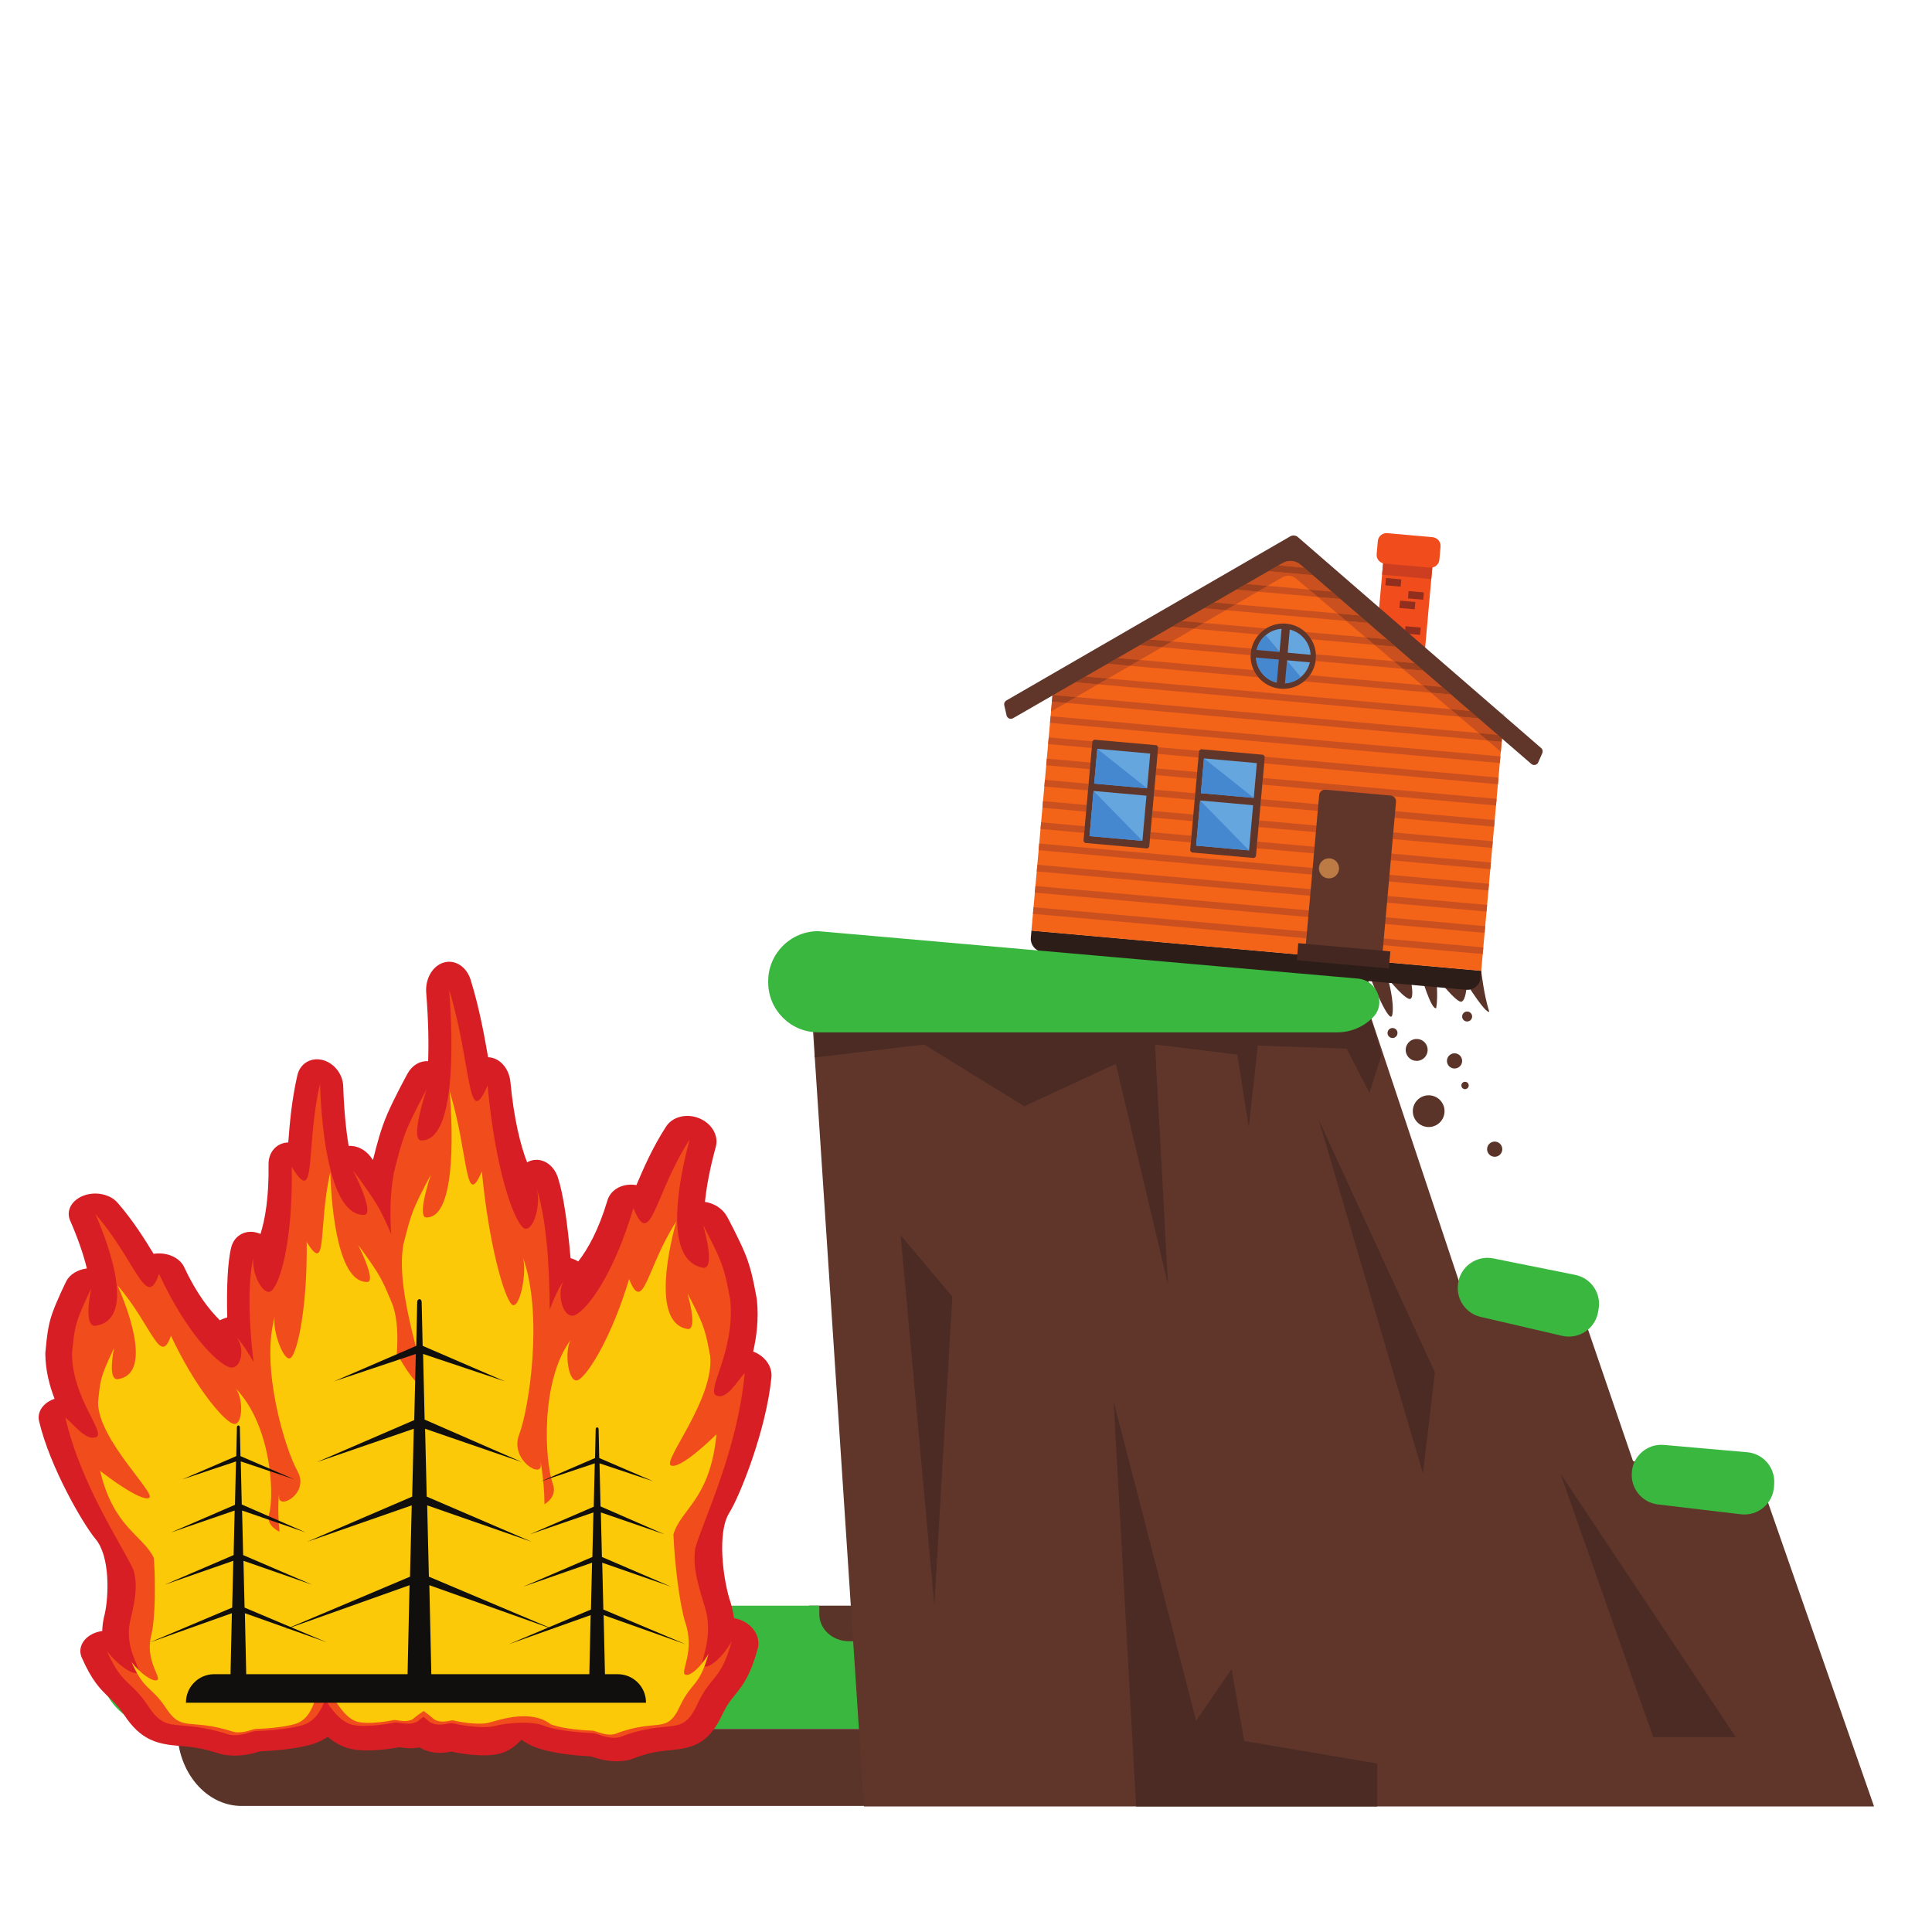 <svg width="100" height="100" viewBox="0 0 100 100" fill="none" xmlns="http://www.w3.org/2000/svg">
<path d="M50.629 79.427C50.681 79.641 50.55 79.857 50.336 79.909C50.122 79.96 49.907 79.829 49.855 79.615C49.803 79.401 49.934 79.186 50.148 79.134C50.362 79.082 50.577 79.213 50.629 79.427Z" fill="#5B3429"/>
<path d="M41.87 85.502H64.197V83.109H41.87V85.502Z" fill="#5B3429"/>
<path d="M72.696 83.11H63.35V83.552C63.35 84.323 62.665 84.949 61.819 84.949H43.938C43.092 84.949 42.407 84.323 42.407 83.552V83.11H8.651C6.74 83.11 5.19 84.524 5.19 86.267V86.332C5.19 88.075 6.74 89.489 8.651 89.489H72.696C74.608 89.489 76.158 88.075 76.158 86.332V86.267C76.158 84.524 74.608 83.11 72.696 83.11Z" fill="#3AB73E"/>
<path d="M70.436 93.476H12.506C10.667 93.476 9.177 91.709 9.177 89.528V89.489H73.765V89.528C73.765 91.709 72.275 93.476 70.436 93.476Z" fill="#5B3429"/>
<path d="M39.929 71.283C39.98 70.758 39.631 70.235 39.069 69.991L38.984 69.957C39.161 69.19 39.276 68.293 39.18 67.299L39.163 67.189C39.146 67.098 39.127 67.002 39.108 66.901C39.001 66.333 38.867 65.626 38.573 64.906C38.253 64.122 37.66 63.021 37.635 62.975C37.41 62.559 36.966 62.279 36.488 62.211C36.566 61.444 36.738 60.493 37.05 59.358C37.208 58.78 36.842 58.149 36.192 57.882C35.543 57.616 34.811 57.796 34.481 58.304C33.767 59.403 33.289 60.518 32.94 61.341C32.867 61.328 32.793 61.32 32.718 61.318C32.111 61.296 31.594 61.624 31.443 62.127C30.984 63.666 30.424 64.659 29.928 65.293L29.869 65.259C29.76 65.198 29.647 65.155 29.532 65.12C29.384 63.396 29.163 61.815 28.876 60.946C28.631 60.203 27.944 59.841 27.335 60.133L27.281 60.161C26.946 59.285 26.605 57.965 26.421 56.015C26.36 55.377 25.968 54.863 25.453 54.746C25.39 54.732 25.326 54.724 25.264 54.722C25.077 53.655 24.821 52.209 24.364 50.725C24.153 50.04 23.56 49.652 22.978 49.818C22.395 49.984 22.003 50.654 22.061 51.382C22.174 52.814 22.194 53.993 22.159 54.929C21.747 54.897 21.336 55.128 21.092 55.573C21.065 55.623 20.42 56.8 20.047 57.663C19.704 58.456 19.499 59.27 19.334 59.925L19.305 60.039C19.237 59.947 19.189 59.883 19.182 59.874C18.89 59.486 18.454 59.285 18.046 59.313C17.911 58.498 17.805 57.471 17.766 56.224C17.745 55.589 17.282 55.007 16.682 54.862C16.082 54.717 15.53 55.055 15.393 55.652C15.093 56.944 14.992 58.204 14.92 59.133C14.857 59.135 14.795 59.142 14.732 59.154C14.23 59.256 13.893 59.704 13.9 60.259C13.924 61.957 13.724 63.107 13.483 63.87L13.425 63.846C12.786 63.591 12.137 63.907 11.971 64.553C11.777 65.31 11.725 66.687 11.761 68.189C11.65 68.219 11.541 68.256 11.439 68.309L11.384 68.34C10.819 67.787 10.154 66.922 9.53 65.582C9.326 65.144 8.774 64.858 8.169 64.877C8.094 64.879 8.021 64.886 7.95 64.898C7.512 64.181 6.916 63.209 6.084 62.252C5.7 61.81 4.949 61.653 4.328 61.885C3.707 62.117 3.408 62.667 3.628 63.171C4.061 64.159 4.335 64.988 4.495 65.655C4.024 65.714 3.61 65.958 3.429 66.32C3.409 66.361 2.934 67.319 2.697 68.002C2.48 68.63 2.422 69.245 2.375 69.74C2.367 69.828 2.359 69.911 2.35 69.99L2.346 70.087C2.356 70.952 2.567 71.734 2.825 72.401L2.745 72.431C2.208 72.643 1.915 73.099 2.022 73.556C2.578 75.929 4.291 78.87 4.935 79.648C5.714 80.548 5.624 82.635 5.424 83.529C5.339 83.844 5.299 84.141 5.291 84.42C5.182 84.436 5.073 84.461 4.968 84.497C4.323 84.721 4.004 85.284 4.233 85.799C4.75 86.968 5.153 87.399 5.665 87.88C5.904 88.103 6.11 88.297 6.402 88.727C7.294 90.106 8.177 90.279 9.327 90.371C9.833 90.412 10.406 90.458 11.34 90.762C11.412 90.786 11.486 90.805 11.562 90.818C12.4 90.97 13.12 90.754 13.466 90.649H13.466C14.048 90.626 15.483 90.537 16.367 90.209C16.582 90.129 16.779 90.023 16.963 89.898C17.329 90.207 17.714 90.417 18.112 90.512C18.966 90.716 20.175 90.526 20.66 90.434H20.66C20.887 90.47 21.285 90.53 21.718 90.445C22.384 90.843 23.043 90.721 23.36 90.662C23.857 90.768 25.089 90.986 25.917 90.752C26.304 90.643 26.663 90.401 26.992 90.047C27.191 90.19 27.4 90.312 27.625 90.403C28.549 90.78 29.995 90.883 30.581 90.909L30.581 90.91C30.939 91.029 31.685 91.278 32.505 91.103C32.58 91.088 32.651 91.066 32.72 91.04C33.617 90.69 34.184 90.637 34.685 90.59C35.824 90.484 36.686 90.286 37.409 88.702C37.648 88.208 37.83 87.986 38.042 87.73C38.495 87.177 38.845 86.683 39.219 85.341C39.384 84.749 38.997 84.102 38.324 83.846C38.214 83.804 38.103 83.774 37.992 83.757C37.95 83.437 37.873 83.095 37.749 82.735C37.44 81.709 37.094 79.312 37.763 78.278C38.312 77.384 39.664 74.008 39.929 71.283Z" fill="#D81E25"/>
<path d="M36.407 86.228C36.139 86.034 37.055 84.783 36.418 82.967C36.073 81.821 35.858 81.062 35.987 80.122C36.47 78.515 38.156 75.108 38.548 71.072C38.162 71.454 37.635 72.48 37.078 72.233C36.52 71.987 38.057 69.962 37.799 67.292C37.685 66.721 37.572 65.953 37.273 65.222C36.974 64.49 36.392 63.411 36.392 63.411C36.392 63.411 37.048 65.609 36.434 65.623C34.326 65.326 35.094 61.184 35.7 58.975C33.871 61.791 33.687 64.772 32.786 62.531C31.74 66.036 30.402 67.761 29.786 68.06C29.17 68.359 28.75 66.947 29.196 66.263C28.919 66.666 28.671 67.19 28.454 67.786C28.447 65.412 28.256 62.965 27.77 61.493C28.056 62.416 27.517 64.007 27.037 63.505C26.557 63.003 25.656 60.623 25.236 56.183C24.182 58.653 24.42 55.042 23.249 51.241C23.469 54.028 23.571 59.165 21.755 59.024C21.24 58.864 22.082 56.387 22.082 56.387C22.082 56.387 21.45 57.541 21.102 58.347C20.753 59.152 20.557 60.044 20.386 60.701C20.177 61.85 20.184 62.95 20.251 63.894C20.045 63.397 19.798 62.822 19.469 62.29C19.035 61.588 18.279 60.584 18.279 60.584C18.279 60.584 19.386 62.74 18.887 62.88C17.087 63.002 16.641 58.529 16.564 56.102C15.797 59.412 16.421 62.556 15.103 60.405C15.157 64.272 14.51 66.345 14.084 66.782C13.658 67.22 12.949 65.834 13.136 65.03C12.808 66.312 12.878 68.443 13.124 70.51C12.843 69.991 12.54 69.535 12.219 69.184C12.738 69.779 12.47 71.009 11.822 70.749C11.173 70.49 9.651 68.986 8.23 65.934C7.569 67.885 7.067 65.289 4.936 62.837C5.779 64.761 6.989 68.368 4.912 68.627C4.298 68.615 4.719 66.7 4.719 66.7C4.719 66.7 4.252 67.64 4.031 68.277C3.811 68.915 3.779 69.583 3.726 70.081C3.753 72.405 5.506 74.169 4.975 74.384C4.444 74.599 3.808 73.705 3.381 73.372C4.204 76.887 6.253 79.855 6.908 81.254C7.138 82.073 7.003 82.734 6.781 83.732C6.338 85.314 7.387 86.403 7.14 86.571C6.893 86.74 6.068 86.162 5.539 85.462C6.339 87.269 6.74 86.928 7.633 88.251C8.676 89.87 9.071 88.874 11.876 89.788C12.485 89.898 13.044 89.594 13.238 89.598C13.432 89.602 15.036 89.525 15.762 89.255C16.328 89.045 16.637 88.504 16.832 87.964C17.206 88.561 17.677 89.14 18.228 89.272C18.929 89.439 20.271 89.2 20.428 89.156C20.585 89.112 21.163 89.354 21.618 89.099C21.721 89.011 21.82 88.934 21.916 88.86C22.02 88.944 22.127 89.03 22.239 89.13C22.724 89.422 23.273 89.145 23.436 89.195C23.598 89.246 24.969 89.52 25.65 89.328C26.184 89.177 27.521 89.068 28.113 89.309C28.873 89.618 30.486 89.707 30.68 89.703C30.873 89.698 31.47 90.048 32.065 89.921C34.758 88.871 35.276 90.014 36.12 88.156C36.85 86.638 37.293 87.028 37.871 84.954C37.428 85.757 36.675 86.422 36.407 86.228Z" fill="#F14C1C"/>
<path d="M35.447 86.666C35.222 86.504 35.989 85.457 35.456 83.935C35.167 82.976 34.923 80.95 34.856 79.417C35.261 78.072 36.755 77.619 37.084 74.239C36.76 74.559 35.196 76.058 34.729 75.852C34.262 75.645 36.975 72.427 36.759 70.192C36.664 69.713 36.569 69.071 36.319 68.458C36.069 67.845 35.581 66.942 35.581 66.942C35.581 66.942 36.13 68.782 35.617 68.794C33.851 68.545 34.494 65.078 35.002 63.227C33.469 65.585 33.316 68.081 32.562 66.205C31.686 69.139 30.444 71.177 29.927 71.427C29.412 71.676 29.182 69.902 29.555 69.33C27.947 71.479 28.195 75.624 28.614 76.808C28.786 77.293 28.529 77.649 28.183 77.86C28.175 76.531 27.92 75.292 27.987 75.787C28.094 76.578 26.363 75.567 26.872 74.25C27.381 72.932 28.136 68.029 27.063 65.079C27.302 65.851 26.875 67.921 26.474 67.501C26.072 67.08 25.293 64.35 24.941 60.632C24.058 62.7 24.257 59.676 23.277 56.494C23.461 58.828 23.547 63.129 22.026 63.012C21.595 62.877 22.3 60.803 22.3 60.803C22.3 60.803 21.77 61.77 21.479 62.444C21.187 63.118 21.023 63.865 20.879 64.416C20.403 67.039 22.266 71.529 21.845 71.666C21.564 71.758 20.97 70.823 20.538 70.054C20.602 69.18 20.576 68.296 20.338 67.575C20.136 67.096 19.892 66.446 19.528 65.859C19.164 65.271 18.532 64.429 18.532 64.429C18.532 64.429 19.458 66.235 19.041 66.352C17.533 66.455 17.16 62.709 17.095 60.677C16.454 63.448 16.976 66.081 15.873 64.28C15.917 67.518 15.43 69.895 15.073 70.262C14.716 70.628 14.068 68.826 14.225 68.153C13.467 70.722 14.746 74.993 15.395 76.14C16.045 77.287 14.421 78.168 14.444 77.479C14.458 77.047 14.335 78.127 14.469 79.284C14.101 79.1 13.806 78.79 13.926 78.368C14.219 77.337 14.025 73.727 12.187 71.855C12.621 72.353 12.581 73.899 12.038 73.681C11.495 73.463 10.036 71.689 8.847 69.134C8.292 70.768 7.873 68.594 6.088 66.54C6.793 68.151 7.807 71.172 6.068 71.388C5.553 71.379 5.906 69.775 5.906 69.775C5.906 69.775 5.515 70.562 5.33 71.096C5.145 71.629 5.119 72.189 5.074 72.606C5.098 74.552 8.154 77.356 7.709 77.535C7.264 77.714 5.54 76.41 5.182 76.131C5.872 79.074 7.414 79.469 7.962 80.64C8.059 81.975 8.031 83.739 7.845 84.576C7.474 85.9 8.353 86.812 8.146 86.953C7.938 87.095 7.248 86.611 6.806 86.025C7.476 87.537 7.811 87.252 8.558 88.36C9.432 89.715 9.763 88.882 12.111 89.647C12.622 89.739 13.09 89.485 13.252 89.488C13.415 89.491 14.758 89.427 15.366 89.2C15.975 88.975 16.23 88.292 16.38 87.741C16.427 87.572 16.573 87.397 16.767 87.231C16.916 87.353 17.041 87.485 17.119 87.625C17.461 88.239 17.942 88.986 18.529 89.126C19.116 89.267 20.24 89.067 20.371 89.029C20.503 88.993 20.987 89.195 21.367 88.982C21.57 88.809 21.757 88.673 21.928 88.563C22.096 88.681 22.276 88.82 22.474 88.996C22.88 89.24 23.34 89.008 23.476 89.05C23.612 89.093 24.76 89.322 25.329 89.161C25.9 89 27.495 88.466 28.502 89.246C29.138 89.506 30.489 89.58 30.651 89.576C30.813 89.572 31.313 89.865 31.812 89.759C34.066 88.88 34.5 89.838 35.207 88.281C35.818 87.009 36.189 87.336 36.673 85.599C36.302 86.272 35.671 86.829 35.447 86.666Z" fill="#FBC907"/>
<path d="M22.223 82.05L28.688 84.35L22.199 81.609L22.111 77.917L27.525 79.804L22.087 77.465L22.003 73.952L27.022 75.681L21.979 73.478L21.899 70.08L26.134 71.499L21.876 69.661L21.825 67.392C21.823 67.308 21.773 67.242 21.712 67.242H21.709C21.648 67.242 21.597 67.308 21.595 67.392L21.545 69.661L17.287 71.499L21.523 70.08L21.441 73.503L16.399 75.681L21.418 73.952L21.334 77.465L15.895 79.804L21.311 77.917L21.222 81.609L14.733 84.35L21.198 82.05L21.095 86.689C21.073 87.5 21.22 87.389 21.421 87.389H21.999C22.201 87.389 22.348 87.5 22.326 86.689L22.223 82.05Z" fill="#100F0D"/>
<path d="M31.244 83.598L35.488 85.107L31.229 83.308L31.171 80.885L34.725 82.123L31.155 80.588L31.1 78.283L34.394 79.417L31.084 77.972L31.031 75.742L33.812 76.672L31.016 75.467L30.984 73.978C30.982 73.923 30.949 73.879 30.909 73.879H30.907C30.867 73.879 30.834 73.923 30.832 73.978L30.8 75.467L28.005 76.672L30.785 75.742L30.732 77.988L27.422 79.417L30.716 78.283L30.661 80.588L27.091 82.123L30.645 80.885L30.587 83.308L26.329 85.107L30.572 83.598L30.504 86.642C30.489 87.174 30.586 87.102 30.719 87.102H31.098C31.23 87.102 31.327 87.174 31.312 86.642L31.244 83.598Z" fill="#100F0D"/>
<path d="M12.675 83.499L16.918 85.008L12.659 83.209L12.601 80.786L16.155 82.025L12.585 80.49L12.53 78.184L15.825 79.319L12.514 77.872L12.462 75.643L15.242 76.574L12.447 75.368L12.414 73.879C12.413 73.823 12.38 73.78 12.339 73.78H12.338C12.298 73.78 12.265 73.823 12.263 73.879L12.23 75.368L9.435 76.574L12.215 75.643L12.162 77.889L8.852 79.319L12.146 78.184L12.092 80.49L8.522 82.025L12.076 80.786L12.018 83.209L7.759 85.008L12.002 83.499L11.934 86.543C11.92 87.075 12.017 87.003 12.149 87.003H12.528C12.661 87.003 12.757 87.075 12.742 86.543L12.675 83.499Z" fill="#100F0D"/>
<path d="M31.975 86.656H11.086C10.279 86.656 9.625 87.311 9.625 88.118V88.133H33.436V88.118C33.436 87.311 32.782 86.656 31.975 86.656Z" fill="#100F0D"/>
<path d="M53.387 48.172L54.768 51.662L54.551 49.959C54.551 49.959 55.161 50.879 55.182 50.638C55.204 50.398 55.272 49.631 55.272 49.631C55.272 49.631 56.014 51.659 56.258 51.519C56.5 51.379 56.238 49.671 56.238 49.671C56.238 49.671 57.14 51.194 57.495 51.087C57.851 50.98 57.303 49.046 57.303 49.046L59.277 49.222C59.277 49.222 59.628 51.941 59.865 51.933C60.102 51.926 60.284 49.312 60.284 49.312L60.657 50.297L60.719 49.61C60.719 49.61 61.924 50.653 62.058 50.63C62.193 50.607 62.115 49.999 62.115 49.999C62.115 49.999 63.516 51.747 63.717 51.678C63.92 51.609 63.877 49.893 63.877 49.893C63.877 49.893 64.392 51.41 64.655 51.346C64.918 51.283 64.99 49.992 64.99 49.992L65.801 50.572C65.801 50.572 66.287 52.253 66.49 52.202C66.692 52.151 66.921 49.905 66.921 49.905C66.921 49.905 67.498 51.134 67.712 51.135C67.924 51.137 68.333 50.032 68.333 50.032L69.165 50.105C69.165 50.105 70.426 52.64 70.471 52.005C70.517 51.368 70.932 50.615 70.932 50.615C70.932 50.615 71.95 53.169 72.067 52.517C72.186 51.863 71.837 50.65 71.837 50.65C71.837 50.65 72.793 51.832 73.014 51.696C73.234 51.559 72.964 50.445 72.964 50.445L73.559 50.499C73.559 50.499 74.083 52.309 74.338 52.177C74.447 51.572 74.337 50.568 74.337 50.568C74.337 50.568 75.408 51.945 75.653 51.845C75.899 51.746 75.92 50.923 75.92 50.923C75.92 50.923 76.91 52.499 77.084 52.364C76.803 51.497 76.668 50.252 76.668 50.252L53.387 48.172Z" fill="#5B3429"/>
<path d="M75.891 51.231L53.979 49.273C53.601 49.239 53.322 48.905 53.356 48.528L53.388 48.172L76.668 50.252L76.636 50.608C76.603 50.986 76.269 51.264 75.891 51.231Z" fill="#2D1D18"/>
<path d="M73.557 35.855L71.011 35.628L71.635 28.643L74.182 28.871L73.557 35.855Z" fill="#F14C1C"/>
<path d="M73.665 31.042L72.876 30.971L72.909 30.594L73.698 30.664L73.665 31.042Z" fill="#912E1D"/>
<path d="M73.223 31.539L72.434 31.468L72.468 31.09L73.257 31.161L73.223 31.539Z" fill="#912E1D"/>
<path d="M73.503 32.861L72.713 32.791L72.747 32.413L73.537 32.484L73.503 32.861Z" fill="#912E1D"/>
<path d="M72.497 30.366L71.708 30.295L71.741 29.918L72.531 29.989L72.497 30.366Z" fill="#912E1D"/>
<path d="M74.083 29.972L71.536 29.744L71.609 28.932L74.155 29.159L74.083 29.972Z" fill="#CD3E21"/>
<path d="M74.006 29.38L71.67 29.172C71.419 29.149 71.233 28.931 71.255 28.685L71.316 28.001C71.339 27.754 71.56 27.573 71.811 27.596L74.147 27.805C74.399 27.827 74.585 28.045 74.562 28.291L74.501 28.975C74.48 29.222 74.257 29.403 74.006 29.38Z" fill="#F14C1C"/>
<path d="M76.668 50.252L53.387 48.172L54.521 35.486L66.878 28.509L77.802 37.566L76.668 50.252Z" fill="#F36318"/>
<path d="M76.746 49.382L53.465 47.301L53.496 46.958L76.776 49.039L76.746 49.381" fill="#CB501F"/>
<path d="M53.562 46.202L53.571 46.119L53.563 46.202" fill="#CDCCCA"/>
<path d="M76.843 48.283L53.562 46.202L53.571 46.119L53.594 45.859L76.874 47.939L76.851 48.192L76.843 48.283Z" fill="#CB501F"/>
<path d="M76.943 47.184L53.662 45.104L53.665 45.074L53.693 44.761L76.973 46.84L76.946 47.145L76.943 47.184Z" fill="#CB501F"/>
<path d="M77.04 46.086L53.76 44.005L53.79 43.662L77.07 45.742L77.042 46.053L77.04 46.086Z" fill="#CB501F"/>
<path d="M77.139 44.987L65.043 43.906L65.073 43.563L77.169 44.644L77.154 44.819L77.139 44.987ZM61.639 43.602L59.522 43.413L59.552 43.07L61.67 43.259L61.639 43.602ZM56.118 43.109L53.858 42.907L53.889 42.563L56.149 42.766L56.118 43.109Z" fill="#CB501F"/>
<path d="M77.236 43.889L65.141 42.808L65.171 42.465L77.267 43.546L77.264 43.583L77.236 43.889ZM61.737 42.503L59.619 42.314L59.651 41.971L61.768 42.16L61.737 42.503ZM56.216 42.01L53.956 41.808L53.979 41.557L53.987 41.465L56.247 41.667L56.216 42.01Z" fill="#CB501F"/>
<path d="M77.335 42.79L65.239 41.709L65.269 41.365L77.365 42.447L77.335 42.79ZM61.835 41.405L59.718 41.216L59.748 40.872L61.865 41.062L61.835 41.405ZM56.314 40.911L54.054 40.709L54.085 40.366L56.344 40.569L56.314 40.911Z" fill="#CB501F"/>
<path d="M77.433 41.691L77.464 41.348H77.465L77.433 41.691Z" fill="#CDCCCA"/>
<path d="M77.433 41.691L65.338 40.611L65.368 40.267L77.464 41.348L77.433 41.691ZM61.934 40.306L59.816 40.117L59.847 39.773L61.965 39.963L61.934 40.306ZM56.413 39.813L54.153 39.611L54.184 39.268L56.444 39.47L56.413 39.813Z" fill="#CB501F"/>
<path d="M77.531 40.593L65.435 39.512L65.466 39.168L77.562 40.249L77.531 40.593ZM62.032 39.208L59.914 39.019L59.945 38.675L62.062 38.864L62.032 39.208ZM56.511 38.714L54.251 38.512L54.282 38.169L56.541 38.371L56.511 38.714Z" fill="#CB501F"/>
<path d="M77.628 39.494L54.349 37.414L54.379 37.071L77.66 39.151L77.628 39.494Z" fill="#CB501F"/>
<path d="M76.995 38.33L55.176 36.381L55.693 36.08L76.538 37.943L76.995 38.33Z" fill="#CB501F"/>
<path d="M77.847 37.052L77.72 36.941L77.856 36.953L77.847 37.052Z" fill="#CDCCCA"/>
<path d="M75.532 37.091L56.83 35.42L57.346 35.12L75.075 36.705L75.532 37.091Z" fill="#CB501F"/>
<path d="M74.067 35.853L67.499 35.266C67.612 35.174 67.713 35.066 67.798 34.947L73.61 35.466L74.067 35.853ZM65.131 35.055L58.482 34.461L59 34.161L64.894 34.688C64.957 34.82 65.037 34.944 65.131 35.055Z" fill="#CB501F"/>
<path d="M72.604 34.615L68.094 34.212C68.099 34.18 68.103 34.147 68.106 34.114C68.113 34.031 68.115 33.948 68.11 33.868L72.146 34.228L72.604 34.615ZM64.732 33.911L60.136 33.501L60.652 33.201L64.777 33.57C64.758 33.649 64.745 33.73 64.738 33.813C64.735 33.846 64.733 33.879 64.732 33.911Z" fill="#CB501F"/>
<path d="M71.141 33.378L67.867 33.085C67.782 32.947 67.678 32.82 67.558 32.711L70.684 32.99L71.141 33.378ZM65.157 32.843L61.79 32.541L62.306 32.242L65.528 32.53C65.389 32.616 65.265 32.721 65.157 32.843Z" fill="#CB501F"/>
<path d="M69.677 32.138L63.443 31.582L63.96 31.282L69.22 31.752L69.677 32.138Z" fill="#CB501F"/>
<path d="M68.213 30.9L65.096 30.622L65.612 30.322L67.756 30.513L68.213 30.9Z" fill="#CB501F"/>
<path d="M71.987 41.177L68.605 40.875C68.441 40.861 68.296 40.982 68.281 41.146L67.571 49.099C67.555 49.263 67.677 49.408 67.841 49.422L71.224 49.724C71.388 49.739 71.533 49.618 71.547 49.454L72.258 41.501C72.273 41.337 72.151 41.192 71.987 41.177Z" fill="#60362B"/>
<path d="M71.89 50.129L67.125 49.703L67.198 48.819L71.963 49.245L71.89 50.129Z" fill="#432720"/>
<path d="M69.307 44.992C69.281 45.279 69.028 45.489 68.741 45.464C68.455 45.438 68.244 45.185 68.27 44.9C68.295 44.613 68.548 44.402 68.835 44.427C69.12 44.453 69.332 44.706 69.307 44.992Z" fill="#BC7A44"/>
<path d="M59.389 43.918L56.16 43.63L56.081 43.535L56.542 38.364L56.636 38.285L59.867 38.574L59.946 38.668L59.483 43.838L59.389 43.918Z" fill="#60362B"/>
<path d="M59.131 43.522L56.393 43.277L56.601 40.94L59.34 41.185L59.131 43.522Z" fill="#65A6DF"/>
<path d="M59.131 43.522L56.393 43.277L56.601 40.94L59.131 43.522Z" fill="#4688CF"/>
<path d="M59.374 40.805L56.635 40.56L56.797 38.76L59.534 39.005L59.374 40.805Z" fill="#65A6DF"/>
<path d="M59.374 40.805L56.635 40.56L56.797 38.76L59.374 40.805Z" fill="#4688CF"/>
<path d="M64.906 44.412L61.684 44.123L61.601 44.025L62.063 38.861L62.16 38.779L65.384 39.067L65.466 39.165L65.005 44.329L64.906 44.412Z" fill="#60362B"/>
<path d="M64.651 44.016L61.913 43.771L62.121 41.433L64.86 41.678L64.651 44.016Z" fill="#65A6DF"/>
<path d="M64.651 44.016L61.913 43.771L62.121 41.433L64.651 44.016Z" fill="#4688CF"/>
<path d="M64.895 41.299L62.156 41.054L62.318 39.254L65.055 39.499L64.895 41.299Z" fill="#65A6DF"/>
<path d="M64.895 41.299L62.156 41.054L62.318 39.254L64.895 41.299Z" fill="#4688CF"/>
<path d="M77.682 38.91L76.995 38.33L77.728 38.395L77.681 38.91M77.512 38.03L76.538 37.943L75.531 37.091L76.528 37.181L77.512 38.03ZM54.401 36.829L54.475 36.001L54.447 36.315L55.176 36.38L54.401 36.829ZM76.082 36.794L75.074 36.705L74.068 35.853L75.098 35.946L76.082 36.794ZM55.693 36.08L54.521 35.975L55.665 35.316L56.83 35.42L55.693 36.08ZM74.651 35.559L73.611 35.466L72.605 34.615L73.668 34.71L74.651 35.559ZM57.346 35.12L56.185 35.017L57.33 34.358L58.483 34.461L57.346 35.12ZM73.221 34.324L72.147 34.228L71.141 33.377L72.237 33.475L73.221 34.324ZM59 34.161L57.85 34.058L58.995 33.399L60.137 33.501L59 34.161ZM60.653 33.201L59.514 33.099L60.659 32.441L61.79 32.541L60.653 33.201ZM71.79 33.089L70.684 32.99L69.677 32.139L70.806 32.24L71.79 33.089ZM62.306 32.242L61.179 32.141L62.324 31.481L63.443 31.582L62.306 32.242ZM70.359 31.853L69.22 31.752L68.213 30.901L69.376 31.005L70.359 31.853ZM63.96 31.282L62.844 31.182L63.988 30.523L65.096 30.622L63.96 31.282ZM68.929 30.618L67.756 30.513L67.083 29.945C66.969 29.847 66.826 29.798 66.683 29.798C66.576 29.798 66.469 29.826 66.372 29.881L65.613 30.322L64.508 30.224L65.653 29.564L67.945 29.769L68.929 30.618ZM67.499 29.383L66.173 29.265L66.387 29.142C66.514 29.067 66.653 29.032 66.792 29.032C66.982 29.032 67.172 29.099 67.321 29.23L67.499 29.383Z" fill="#CB501F"/>
<path d="M77.728 38.395L76.996 38.33L76.538 37.943L77.512 38.03L77.742 38.229L77.728 38.395ZM55.176 36.38L54.447 36.315L54.475 36.001L54.521 35.975L55.693 36.08L55.176 36.38Z" fill="#9F401E"/>
<path d="M76.528 37.181L75.532 37.091L75.075 36.705L76.082 36.795L76.528 37.181ZM56.83 35.42L55.666 35.316L56.185 35.017L57.346 35.12L56.83 35.42Z" fill="#9F401E"/>
<path d="M75.098 35.945L74.068 35.853L73.611 35.466L74.651 35.559L75.098 35.945ZM58.483 34.461L57.33 34.358L57.85 34.057L59 34.161L58.483 34.461Z" fill="#9F401E"/>
<path d="M73.668 34.71L72.605 34.615L72.147 34.228L73.221 34.324L73.668 34.71ZM60.137 33.501L58.995 33.399L59.514 33.099L60.653 33.201L60.137 33.501Z" fill="#9F401E"/>
<path d="M72.237 33.475L71.141 33.377L70.684 32.99L71.79 33.089L72.237 33.475ZM61.789 32.541L60.659 32.44L61.179 32.141L62.306 32.241L61.789 32.541Z" fill="#9F401E"/>
<path d="M70.806 32.24L69.677 32.139L69.219 31.752L70.359 31.854L70.806 32.24ZM63.443 31.582L62.323 31.482L62.843 31.182L63.959 31.282L63.443 31.582Z" fill="#9F401E"/>
<path d="M69.376 31.005L68.213 30.901L67.756 30.514L68.929 30.619L69.376 31.005ZM65.096 30.622L63.988 30.523L64.508 30.224L65.613 30.323L65.096 30.622Z" fill="#9F401E"/>
<path d="M67.945 29.77L65.653 29.564L66.173 29.265L67.499 29.383L67.945 29.77Z" fill="#9F401E"/>
<path d="M52.087 36.258L66.782 27.762C66.909 27.689 67.069 27.704 67.179 27.8L79.77 38.719C79.846 38.784 79.87 38.891 79.829 38.982L79.618 39.462C79.557 39.601 79.378 39.641 79.263 39.542L67.321 29.23C67.061 29.003 66.686 28.967 66.387 29.142L52.434 37.176C52.303 37.252 52.135 37.18 52.101 37.031L51.98 36.506C51.958 36.409 52.001 36.309 52.087 36.258Z" fill="#60362B"/>
<path d="M68.106 34.114C68.023 35.044 67.202 35.731 66.272 35.647C65.342 35.565 64.655 34.744 64.738 33.813C64.822 32.884 65.643 32.197 66.572 32.279C67.503 32.363 68.189 33.184 68.106 34.114Z" fill="#60362B"/>
<path d="M67.831 34.085C67.761 34.863 67.075 35.437 66.297 35.367C65.519 35.298 64.945 34.612 65.015 33.834C65.084 33.056 65.771 32.482 66.548 32.551C67.326 32.621 67.901 33.307 67.831 34.085Z" fill="#65A6DF"/>
<path d="M66.383 35.373C66.322 35.371 66.26 35.364 66.199 35.355C66.231 35.36 66.264 35.364 66.297 35.367C66.326 35.37 66.355 35.372 66.383 35.373ZM66.864 35.303C66.99 35.261 67.109 35.202 67.216 35.129C67.106 35.205 66.987 35.262 66.864 35.303ZM65.785 35.221C65.651 35.154 65.527 35.065 65.418 34.954C65.525 35.062 65.647 35.152 65.785 35.221ZM67.22 35.127C67.221 35.127 67.222 35.126 67.222 35.125C67.221 35.126 67.221 35.127 67.22 35.127ZM65.27 34.778C65.177 34.647 65.11 34.506 65.067 34.359C65.111 34.51 65.18 34.652 65.27 34.778ZM65.009 33.948C65.009 33.876 65.016 33.804 65.027 33.732C65.022 33.765 65.017 33.799 65.015 33.833C65.011 33.872 65.009 33.91 65.009 33.948ZM65.175 33.293C65.246 33.161 65.338 33.038 65.452 32.932C65.342 33.036 65.248 33.157 65.175 33.293ZM65.454 32.929C65.455 32.928 65.456 32.928 65.457 32.927C65.456 32.928 65.455 32.929 65.454 32.929Z" fill="#4B2B23"/>
<path d="M66.424 35.373C66.411 35.373 66.4 35.372 66.387 35.372C66.386 35.372 66.386 35.372 66.385 35.372C66.384 35.372 66.383 35.372 66.383 35.372C66.355 35.371 66.326 35.37 66.297 35.367C66.264 35.364 66.231 35.36 66.199 35.355L66.198 35.355C66.197 35.355 66.195 35.355 66.194 35.355C66.053 35.331 65.915 35.286 65.785 35.221C65.648 35.152 65.525 35.061 65.418 34.954C65.417 34.953 65.415 34.951 65.415 34.95C65.414 34.949 65.413 34.948 65.413 34.948C65.387 34.922 65.362 34.895 65.338 34.866C65.315 34.838 65.293 34.81 65.273 34.782C65.272 34.781 65.272 34.78 65.271 34.779C65.271 34.778 65.27 34.778 65.27 34.778C65.18 34.652 65.111 34.51 65.067 34.359C65.066 34.359 65.066 34.359 65.066 34.358C65.066 34.356 65.065 34.354 65.065 34.353C65.064 34.351 65.064 34.35 65.063 34.348V34.347C65.026 34.218 65.008 34.085 65.009 33.953V33.952C65.009 33.951 65.009 33.95 65.009 33.948C65.009 33.91 65.011 33.872 65.015 33.833C65.017 33.799 65.022 33.765 65.027 33.732C65.051 33.584 65.099 33.44 65.169 33.304C65.171 33.303 65.172 33.3 65.172 33.298C65.173 33.297 65.174 33.295 65.175 33.294V33.293C65.248 33.157 65.342 33.035 65.452 32.931C65.452 32.931 65.453 32.93 65.454 32.929C65.455 32.929 65.456 32.928 65.457 32.927C65.458 32.925 65.459 32.924 65.461 32.922L65.462 32.922C65.479 32.906 65.498 32.889 65.516 32.874L67.33 35.043C67.295 35.073 67.258 35.1 67.222 35.125C67.222 35.126 67.221 35.127 67.22 35.127C67.219 35.128 67.218 35.129 67.216 35.129C67.109 35.202 66.99 35.261 66.864 35.303C66.862 35.303 66.86 35.304 66.859 35.304C66.857 35.305 66.856 35.305 66.855 35.306C66.854 35.306 66.853 35.306 66.853 35.306C66.713 35.351 66.568 35.373 66.424 35.373Z" fill="#4688CF"/>
<path d="M66.495 35.541L66.071 35.504L66.35 32.377L66.774 32.415L66.495 35.541Z" fill="#60362B"/>
<path d="M67.883 34.291L64.927 34.028L64.962 33.634L67.918 33.899L67.883 34.291Z" fill="#60362B"/>
<path d="M68.177 52.769C68.148 53.09 67.863 53.329 67.54 53.3C67.219 53.272 66.98 52.986 67.01 52.664C67.038 52.342 67.323 52.103 67.645 52.133C67.967 52.162 68.206 52.446 68.177 52.769Z" fill="#5B3429"/>
<path d="M67.124 54.092C67.111 54.245 66.976 54.356 66.825 54.342C66.673 54.329 66.561 54.195 66.576 54.044C66.589 53.892 66.722 53.78 66.874 53.794C67.025 53.807 67.138 53.941 67.124 54.092Z" fill="#5B3429"/>
<path d="M63.547 52.695C63.536 52.831 63.416 52.931 63.279 52.919C63.144 52.906 63.044 52.786 63.055 52.651C63.068 52.515 63.188 52.414 63.323 52.427C63.459 52.439 63.56 52.559 63.547 52.695Z" fill="#5B3429"/>
<path d="M61.004 53.269C60.976 53.573 60.709 53.796 60.405 53.769C60.102 53.742 59.878 53.474 59.906 53.171C59.932 52.868 60.201 52.644 60.504 52.671C60.806 52.698 61.031 52.966 61.004 53.269Z" fill="#5B3429"/>
<path d="M72.333 53.492C72.321 53.634 72.195 53.739 72.054 53.726C71.911 53.713 71.806 53.588 71.819 53.445C71.831 53.304 71.957 53.199 72.1 53.211C72.241 53.224 72.347 53.349 72.333 53.492Z" fill="#5B3429"/>
<path d="M73.893 54.394C73.865 54.707 73.589 54.938 73.276 54.91C72.964 54.882 72.732 54.606 72.76 54.293C72.789 53.98 73.065 53.749 73.378 53.778C73.691 53.805 73.921 54.081 73.893 54.394Z" fill="#5B3429"/>
<path d="M74.766 57.587C74.726 58.038 74.327 58.372 73.875 58.332C73.423 58.291 73.09 57.892 73.13 57.441C73.171 56.989 73.57 56.655 74.021 56.696C74.473 56.736 74.806 57.135 74.766 57.587Z" fill="#5B3429"/>
<path d="M75.679 54.947C75.66 55.164 75.468 55.324 75.252 55.304C75.035 55.285 74.876 55.094 74.895 54.878C74.914 54.661 75.106 54.501 75.322 54.521C75.539 54.54 75.698 54.731 75.679 54.947Z" fill="#5B3429"/>
<path d="M77.757 59.517C77.738 59.733 77.546 59.893 77.33 59.873C77.113 59.854 76.954 59.663 76.973 59.447C76.992 59.23 77.184 59.07 77.4 59.09C77.617 59.109 77.776 59.3 77.757 59.517Z" fill="#5B3429"/>
<path d="M76.02 56.2C76.011 56.305 75.918 56.382 75.813 56.373C75.71 56.363 75.632 56.271 75.641 56.167C75.65 56.062 75.743 55.985 75.847 55.994C75.952 56.004 76.029 56.096 76.02 56.2Z" fill="#5B3429"/>
<path d="M76.197 52.638C76.183 52.779 76.058 52.884 75.916 52.871C75.773 52.859 75.669 52.733 75.681 52.591C75.694 52.449 75.819 52.344 75.962 52.357C76.104 52.37 76.209 52.495 76.197 52.638Z" fill="#5B3429"/>
<path d="M57.578 52.877C57.562 53.046 57.413 53.171 57.244 53.156C57.075 53.141 56.949 52.992 56.965 52.822C56.98 52.653 57.13 52.528 57.299 52.544C57.468 52.559 57.593 52.708 57.578 52.877Z" fill="#5B3429"/>
<path d="M59.106 51.265C59.085 51.493 58.885 51.661 58.657 51.641C58.429 51.62 58.262 51.419 58.281 51.192C58.302 50.965 58.503 50.797 58.73 50.817C58.958 50.838 59.126 51.038 59.106 51.265Z" fill="#5B3429"/>
<path d="M55.925 53.559C55.903 53.815 55.676 54.005 55.42 53.981C55.164 53.959 54.975 53.733 54.998 53.477C55.02 53.22 55.247 53.031 55.503 53.054C55.759 53.077 55.948 53.303 55.925 53.559Z" fill="#5B3429"/>
<path d="M44.721 93.5L41.863 50.03L70.376 50.902L75.596 66.561L81.923 68.018L84.524 75.624L91.295 77.146L97 93.5H44.721Z" fill="#60362B"/>
<path d="M75.469 66.441L75.466 66.472C75.364 67.253 75.872 67.984 76.639 68.162L80.857 69.143C81.713 69.342 82.561 68.783 82.715 67.918L82.743 67.758C82.888 66.938 82.352 66.152 81.535 65.988L77.291 65.135C76.42 64.96 75.584 65.56 75.469 66.441Z" fill="#3AB73E"/>
<path d="M84.459 76.287L84.458 76.318C84.443 77.105 85.028 77.775 85.811 77.869L90.111 78.379C90.984 78.483 91.764 77.833 91.822 76.956L91.832 76.795C91.886 75.964 91.267 75.241 90.437 75.168L86.126 74.789C85.241 74.711 84.475 75.398 84.459 76.287Z" fill="#3AB73E"/>
<path d="M42.172 54.733L47.839 54.065L53.016 57.262L57.753 55.066L60.457 66.494L59.783 54.065L64.042 54.585L64.636 58.349L65.106 54.12L69.706 54.282L70.88 56.568L71.514 54.585L70.727 51.955L42.172 50.815V54.733Z" fill="#4B2B23"/>
<path d="M69.216 53.434H42.352C40.921 53.434 39.761 52.273 39.761 50.841V50.789C39.761 49.358 40.921 48.197 42.352 48.197L70.331 50.656C71.291 50.777 71.75 51.954 71.075 52.647C70.604 53.132 69.945 53.434 69.216 53.434Z" fill="#3AB73E"/>
<path d="M58.806 93.5L57.643 72.545L61.913 89.067L63.743 86.392L64.405 90.115L71.285 91.279V93.5H58.806Z" fill="#4B2B23"/>
<path d="M68.255 57.955L73.654 76.269L74.271 71.033L68.255 57.955Z" fill="#4B2B23"/>
<path d="M80.768 76.269L85.567 89.911H89.844L80.768 76.269Z" fill="#4B2B23"/>
<path d="M46.616 63.935L48.361 83.09L49.293 67.112L46.616 63.935Z" fill="#4B2B23"/>
</svg>
